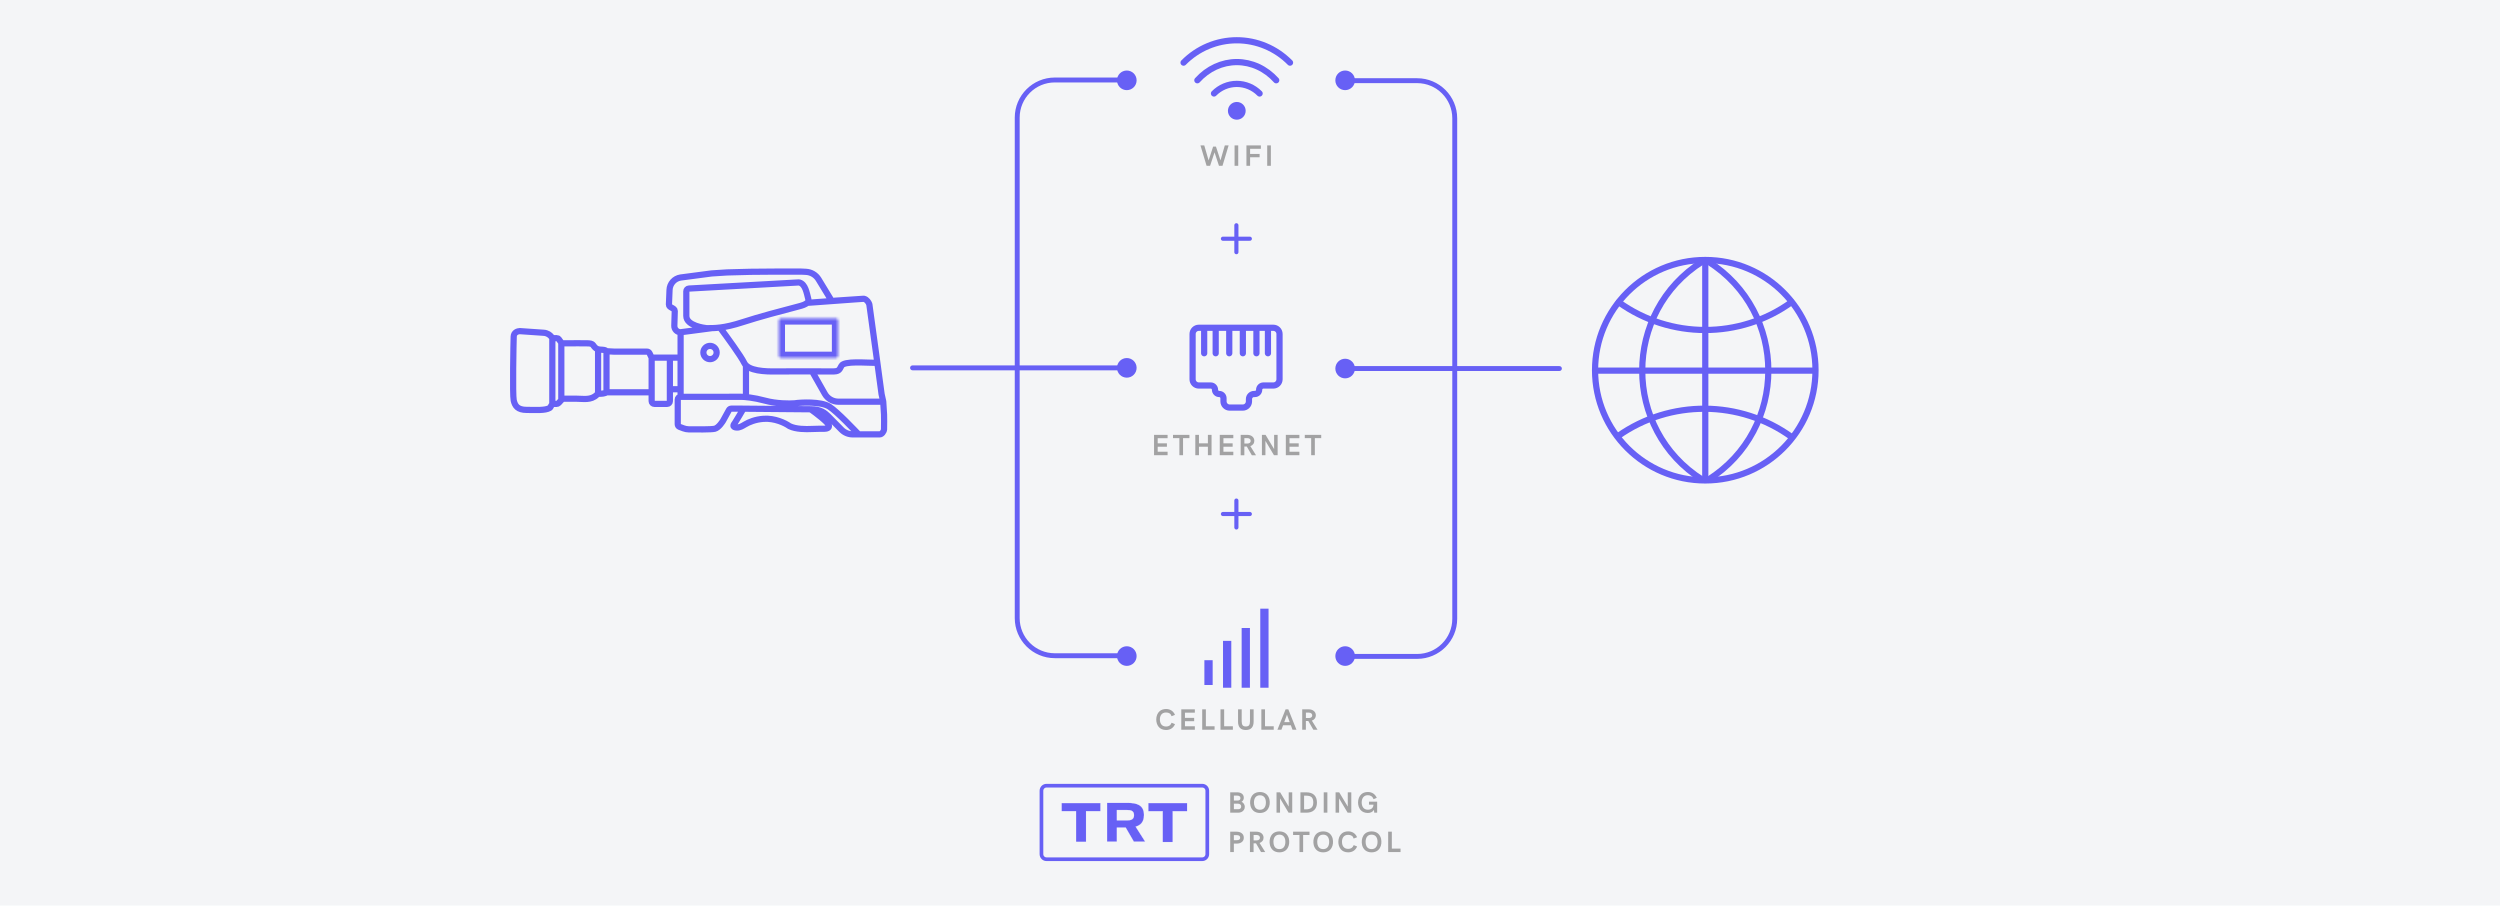 <svg xmlns="http://www.w3.org/2000/svg" fill="none" viewBox="0 0 1016 368" height="368" width="1016">
<rect fill="#F4F5F7" height="368" width="1016"></rect>
<mask height="99" width="99" y="100" x="643" maskUnits="userSpaceOnUse" style="mask-type:alpha" id="mask0_1544_4469">
<rect fill="#D9D9D9" height="98.377" width="98.377" y="100.447" x="643.574"></rect>
</mask>
<g mask="url(#mask0_1544_4469)">
<path stroke-linecap="round" stroke-width="2.524" stroke="#6760F5" d="M691.92 106.236V106.236C659.227 126.808 659.227 174.462 691.92 195.034V195.034"></path>
<path stroke-linecap="round" stroke-width="2.524" stroke="#6760F5" d="M694.129 106.236V106.236C726.821 126.808 726.821 174.462 694.129 195.034V195.034"></path>
<path stroke-linecap="round" stroke-width="2.524" stroke="#6760F5" d="M728.027 177.533V177.533C707.076 162.426 678.782 162.308 657.652 177.164V177.164"></path>
<path stroke-linecap="round" stroke-width="2.524" stroke="#6760F5" d="M728.027 122.817V122.817C707.115 137.896 678.786 137.844 657.837 122.817V122.817"></path>
<path stroke-linecap="round" stroke-width="2.524" stroke="#6760F5" d="M693.023 105.868V195.034"></path>
<path stroke-linecap="round" stroke-width="2.524" stroke="#6760F5" d="M648.812 150.635H736.872"></path>
<circle stroke-width="2.524" stroke="#6760F5" r="44.795" cy="150.451" cx="693.025"></circle>
</g>
<path fill="#6760F5" d="M369.858 149.495C369.858 148.945 370.304 148.498 370.855 148.498H455.938C456.488 148.498 456.935 148.945 456.935 149.495C456.935 150.046 456.488 150.492 455.938 150.492H370.855C370.304 150.492 369.858 150.046 369.858 149.495Z" clip-rule="evenodd" fill-rule="evenodd"></path>
<path fill="#6760F5" d="M457.932 145.507C460.135 145.507 461.92 147.293 461.92 149.495C461.92 151.698 460.135 153.484 457.932 153.484C455.729 153.484 453.944 151.698 453.944 149.495C453.944 147.293 455.729 145.507 457.932 145.507Z"></path>
<path fill="#6760F5" d="M457.932 262.637C460.135 262.637 461.92 264.423 461.92 266.625C461.92 268.828 460.135 270.614 457.932 270.614C455.729 270.614 453.944 268.828 453.944 266.625C453.944 264.423 455.729 262.637 457.932 262.637Z"></path>
<path fill="#6760F5" d="M457.932 28.659C460.135 28.659 461.92 30.445 461.92 32.647C461.92 34.85 460.135 36.636 457.932 36.636C455.729 36.636 453.944 34.85 453.944 32.647C453.944 30.445 455.729 28.659 457.932 28.659Z"></path>
<path fill="#6760F5" d="M458.929 266.484C458.929 267.035 458.482 267.481 457.932 267.481H428.684C419.69 267.481 412.399 260.19 412.399 251.196L412.399 47.794C412.399 38.8 419.69 31.509 428.684 31.509L457.932 31.509C458.482 31.509 458.929 31.956 458.929 32.506C458.929 33.057 458.482 33.503 457.932 33.503L428.684 33.503C420.791 33.503 414.393 39.902 414.393 47.794L414.393 251.196C414.393 259.089 420.791 265.487 428.684 265.487H457.932C458.482 265.487 458.929 265.934 458.929 266.484Z" clip-rule="evenodd" fill-rule="evenodd"></path>
<path fill="#6760F5" d="M634.745 149.777C634.745 150.327 634.298 150.774 633.748 150.774L548.665 150.774C548.114 150.774 547.668 150.327 547.668 149.777C547.668 149.226 548.114 148.78 548.665 148.78L633.748 148.78C634.298 148.78 634.745 149.226 634.745 149.777Z" clip-rule="evenodd" fill-rule="evenodd"></path>
<path fill="#6760F5" d="M546.671 153.765C544.468 153.765 542.682 151.979 542.682 149.777C542.682 147.574 544.468 145.788 546.671 145.788C548.873 145.788 550.659 147.574 550.659 149.777C550.659 151.979 548.873 153.765 546.671 153.765Z"></path>
<path fill="#6760F5" d="M546.671 36.635C544.468 36.635 542.682 34.849 542.682 32.647C542.682 30.444 544.468 28.658 546.671 28.658C548.873 28.658 550.659 30.444 550.659 32.647C550.659 34.849 548.873 36.635 546.671 36.635Z"></path>
<path fill="#6760F5" d="M546.671 270.613C544.468 270.613 542.682 268.827 542.682 266.625C542.682 264.422 544.468 262.636 546.671 262.636C548.873 262.636 550.659 264.422 550.659 266.625C550.659 268.827 548.873 270.613 546.671 270.613Z"></path>
<path fill="#6760F5" d="M545.674 32.788C545.674 32.237 546.12 31.791 546.671 31.791L575.918 31.791C584.912 31.791 592.204 39.082 592.204 48.076L592.204 251.477C592.204 260.472 584.912 267.763 575.918 267.763L546.671 267.763C546.12 267.763 545.674 267.316 545.674 266.766C545.674 266.215 546.12 265.769 546.671 265.769L575.918 265.769C583.811 265.769 590.21 259.37 590.21 251.477L590.21 48.076C590.21 40.183 583.811 33.785 575.918 33.785L546.671 33.785C546.12 33.785 545.674 33.338 545.674 32.788Z" clip-rule="evenodd" fill-rule="evenodd"></path>
<path stroke-linejoin="round" stroke-linecap="square" stroke-width="3.365" stroke="#6760F5" d="M513.856 249.045V277.823"></path>
<path stroke-linejoin="round" stroke-linecap="square" stroke-width="3.365" stroke="#6760F5" d="M506.285 256.895V277.825"></path>
<path stroke-linejoin="round" stroke-linecap="square" stroke-width="3.365" stroke="#6760F5" d="M498.715 262.124V277.821"></path>
<path stroke-dasharray="6.73 13.46 20.19 26.92" stroke-linejoin="round" stroke-linecap="square" stroke-width="3.365" stroke="#6760F5" d="M491.144 269.977V277.826"></path>
<path fill="#A2A2A3" d="M473.907 296.673C472.589 296.673 471.517 296.186 470.878 295.389C470.239 294.598 469.9 293.567 469.9 292.413C469.9 291.042 470.362 289.8 471.312 288.991C471.933 288.458 472.835 288.141 473.896 288.141C474.722 288.141 475.448 288.346 476.075 288.751C476.702 289.161 477.183 289.753 477.517 290.52L476.128 291.071C475.841 290.063 475.091 289.559 473.884 289.559C472.138 289.559 471.376 290.819 471.376 292.354C471.376 294.001 472.132 295.26 473.907 295.26C475.003 295.26 475.712 294.809 476.152 293.725L477.529 294.288C477.206 295.055 476.726 295.647 476.099 296.057C475.466 296.468 474.734 296.673 473.907 296.673ZM485.584 296.555H480.076V288.276H485.584V289.641H481.564V291.733H485.309V293.098H481.564V295.149H485.584V296.555ZM493.604 296.555H488.577V288.276H490.065V295.149H493.604V296.555ZM501.039 296.555H496.011V288.276H497.5V295.149H501.039V296.555ZM506.305 296.673C505.233 296.673 504.436 296.38 503.92 295.788C503.399 295.202 503.141 294.382 503.141 293.327V288.276H504.623V293.157C504.623 293.866 504.746 294.393 504.993 294.727C505.233 295.067 505.672 295.237 506.305 295.237C506.944 295.237 507.383 295.067 507.623 294.727C507.864 294.393 507.987 293.866 507.987 293.157V288.276H509.475V293.268C509.475 294.352 509.217 295.19 508.702 295.782C508.18 296.374 507.383 296.673 506.305 296.673ZM517.642 296.555H512.614V288.276H514.103V295.149H517.642V296.555ZM520.77 296.555H519.146L522.463 288.276H523.576L526.875 296.555H525.27L524.607 294.757H521.438L520.77 296.555ZM523.025 290.462L521.906 293.485H524.139L523.025 290.462ZM530.706 296.567H529.218V288.276H531.895C533.442 288.276 534.761 289.161 534.761 290.714C534.761 291.223 534.614 291.663 534.315 292.044C534.016 292.425 533.63 292.7 533.143 292.87L535.446 296.567H533.741L531.702 293.016H531.221H530.706V296.567ZM530.718 289.606V291.803H532.03C532.821 291.774 533.29 291.364 533.29 290.737C533.29 290.052 532.751 289.606 531.907 289.606H530.718Z"></path>
<path stroke-linejoin="round" stroke-linecap="round" stroke-width="2.524" stroke="#6760F5" d="M492.053 156.67H487.193C485.8 156.67 484.67 155.541 484.67 154.147V135.733C484.67 134.339 485.8 133.209 487.193 133.209H517.477C518.87 133.209 520 134.339 520 135.733V154.147C520 155.541 518.87 156.67 517.477 156.67H513.445C512.492 156.67 511.72 157.443 511.72 158.396C511.72 159.348 510.947 160.121 509.994 160.121H509.649C508.506 160.121 507.579 161.047 507.579 162.191V163.117C507.579 164.511 506.45 165.641 505.056 165.641H499.752C498.359 165.641 497.229 164.511 497.229 163.117V161.846C497.229 160.893 496.456 160.121 495.504 160.121C494.551 160.121 493.778 159.348 493.778 158.396C493.778 157.443 493.006 156.67 492.053 156.67Z"></path>
<path stroke-linejoin="round" stroke-linecap="round" stroke-width="2.524" stroke="#6760F5" d="M489.375 133.899V143.56"></path>
<path stroke-linejoin="round" stroke-linecap="round" stroke-width="2.524" stroke="#6760F5" d="M499.571 133.899V143.56"></path>
<path stroke-linejoin="round" stroke-linecap="round" stroke-width="2.524" stroke="#6760F5" d="M510.614 133.899V143.56"></path>
<path stroke-linejoin="round" stroke-linecap="round" stroke-width="2.524" stroke="#6760F5" d="M494.054 133.899V143.56"></path>
<path stroke-linejoin="round" stroke-linecap="round" stroke-width="2.524" stroke="#6760F5" d="M505.093 133.899V143.56"></path>
<path stroke-linejoin="round" stroke-linecap="round" stroke-width="2.524" stroke="#6760F5" d="M515.292 133.899V143.56"></path>
<path fill="#A2A2A3" d="M474.511 185H469.003V176.721H474.511V178.086H470.491V180.178H474.236V181.543H470.491V183.594H474.511V185ZM480.791 185H479.303V178.051H476.707V176.721H483.381V178.051H480.791V185ZM487.259 185H485.77V176.721H487.259V180.178H490.886V176.721H492.374V185H490.886V181.543H487.259V185ZM501.22 185H495.713V176.721H501.22V178.086H497.201V180.178H500.945V181.543H497.201V183.594H501.22V185ZM505.702 185.012H504.213V176.721H506.891C508.438 176.721 509.756 177.605 509.756 179.158C509.756 179.668 509.61 180.107 509.311 180.488C509.012 180.869 508.625 181.145 508.139 181.314L510.442 185.012H508.737L506.698 181.461H506.217H505.702V185.012ZM505.713 178.051V180.248H507.026C507.817 180.219 508.286 179.809 508.286 179.182C508.286 178.496 507.746 178.051 506.903 178.051H505.713ZM517.8 182.51V176.721H519.23V185H517.741L514.273 179.182V185H512.843V176.721H514.32L517.8 182.51ZM528.07 185H522.562V176.721H528.07V178.086H524.051V180.178H527.795V181.543H524.051V183.594H528.07V185ZM534.35 185H532.862V178.051H530.266V176.721H536.94V178.051H534.35V185Z"></path>
<path stroke-linecap="round" stroke-width="1.682" stroke="#6760F5" d="M502.468 91.548V102.483"></path>
<path stroke-linecap="round" stroke-width="1.682" stroke="#6760F5" d="M507.935 97.015L497 97.015"></path>
<path stroke-linecap="round" stroke-width="1.682" stroke="#6760F5" d="M502.468 203.425V214.36"></path>
<path stroke-linecap="round" stroke-width="1.682" stroke="#6760F5" d="M507.935 208.893L497 208.893"></path>
<g clip-path="url(#clip0_1544_4469)">
<circle stroke-width="2.524" stroke="#6760F5" r="2.696" cy="143.26" cx="288.548"></circle>
<mask fill="white" id="path-29-inside-1_1544_4469">
<path d="M316.507 130.18C316.507 129.74 316.863 129.383 317.304 129.383H339.793C340.234 129.383 340.59 129.74 340.59 130.18V144.642C340.59 145.082 340.234 145.439 339.793 145.439H317.304C316.863 145.439 316.507 145.082 316.507 144.642V130.18Z"></path>
</mask>
<path mask="url(#path-29-inside-1_1544_4469)" fill="#6760F5" d="M317.304 131.907H339.793V126.86H317.304V131.907ZM338.067 130.18V144.642H343.114V130.18H338.067ZM339.793 142.916H317.304V147.963H339.793V142.916ZM319.03 144.642V130.18H313.983V144.642H319.03ZM317.304 142.916C318.257 142.916 319.03 143.689 319.03 144.642H313.983C313.983 146.476 315.47 147.963 317.304 147.963V142.916ZM338.067 144.642C338.067 143.689 338.84 142.916 339.793 142.916V147.963C341.627 147.963 343.114 146.476 343.114 144.642H338.067ZM339.793 131.907C338.84 131.907 338.067 131.134 338.067 130.18H343.114C343.114 128.346 341.627 126.86 339.793 126.86V131.907ZM317.304 126.86C315.47 126.86 313.983 128.346 313.983 130.18H319.03C319.03 131.134 318.257 131.907 317.304 131.907V126.86Z"></path>
<path stroke-width="2.524" stroke="#6760F5" d="M276.595 161.275V160.011V158.193M276.595 161.275H276.551C275.936 161.275 275.436 161.774 275.436 162.39V172.427C275.436 172.891 275.724 173.307 276.159 173.471L277.788 174.082C278.46 174.334 279.165 174.471 279.883 174.483C282.516 174.526 289.15 174.595 290.503 174.242C292.13 173.817 293.731 171.197 293.862 170.98C293.868 170.969 293.873 170.96 293.879 170.949C294.56 169.701 295.6 167.818 296.246 166.652C296.442 166.298 296.815 166.078 297.22 166.078H301.278L302.119 166.089M276.595 161.275L301.209 161.259C302.527 161.259 306.319 161.574 310.938 162.831C315.557 164.089 320.877 164.074 322.96 163.909C325.386 163.52 333.673 163.088 337.027 165.244C340.38 167.4 347.652 175.205 348.98 176.533M264.831 145.349L263.956 143.536C263.77 143.15 263.38 142.905 262.952 142.905H249.595L246.481 142.737M264.831 145.349H272.237M264.831 145.349V159.421M246.481 142.737C246.312 142.568 246.094 142.214 244.881 142.147C243.518 142.071 242.496 142.132 241.446 140.794C241.211 140.494 240.97 140.083 240.644 139.885C240.38 139.726 239.952 139.572 239.242 139.535C238.049 139.472 232.227 139.502 228.898 139.529C228.478 139.532 228.097 139.298 227.879 138.939C227.456 138.241 226.857 137.428 226.447 137.428H225.143C224.707 137.428 224.316 137.166 224.045 136.825C223.506 136.145 222.495 135.339 220.976 135.237C218.956 135.102 213.625 134.732 211.212 134.563C210.426 134.591 208.838 135.069 208.771 136.754C208.687 138.861 208.266 160.517 208.771 162.708C209.276 164.898 210.286 166.584 214.074 166.584C217.722 166.584 221.604 166.896 223.39 165.79C223.523 165.708 223.625 165.586 223.701 165.449L224.109 164.714C224.305 164.36 224.679 164.14 225.084 164.14H226.21C226.522 164.14 226.82 164.009 227.031 163.78L228.305 162.394C228.516 162.164 228.814 162.033 229.125 162.033H234.191C237.067 162.033 240.17 162.792 242.566 160.421C242.815 160.174 243.151 160.027 243.502 160.029C244.491 160.036 245.925 159.922 246.481 159.421M246.481 142.737V159.421M329.476 166.331C333.769 166.331 335.312 167.988 336.546 169.112L341.997 174.631C343.195 175.844 344.829 176.527 346.534 176.527H357.506C358.347 176.527 359.186 175.45 359.274 174.463C359.358 173.515 359.28 168.871 359.274 168.509C359.273 168.492 359.273 168.478 359.272 168.461L358.947 163.261C358.943 163.203 358.935 163.145 358.922 163.088L358.277 160.185L356.281 145.433L353.311 123.795C353.302 123.727 353.287 123.66 353.263 123.596C353.01 122.917 352.296 121.698 351.148 121.441C351.066 121.423 350.982 121.421 350.899 121.426L347.32 121.669M329.476 166.331C326.137 166.331 310.669 166.2 302.119 166.089M329.476 166.331C331.72 167.932 336.328 171.454 336.799 172.735C337.269 174.012 335.801 174.24 335.041 174.242C335.037 174.242 335.032 174.242 335.027 174.242C334.878 174.24 332.483 174.213 329.981 174.336C327.424 174.462 323.496 174.463 320.888 173.197C320.833 173.17 320.783 173.139 320.733 173.104C319.132 171.967 314.926 169.875 310.284 170.207C306.971 170.444 304.378 171.528 302.77 172.492C301.733 173.113 300.647 173.789 299.439 173.746C298.624 173.717 297.971 173.494 298.087 172.868C298.157 172.495 298.481 172.144 298.687 171.826C299.436 170.668 301.165 167.73 302.119 166.089M246.481 159.421H264.831M276.595 135.028V145.349M276.595 135.028C275.147 135.028 273.99 133.822 274.046 132.375C274.126 130.311 274.221 127.602 274.221 126.395C274.221 125.084 271.801 125.09 271.854 123.781L272.099 117.809C272.203 115.274 274.087 113.167 276.595 112.781L289.213 111.121L295.47 110.716L304.981 110.463L314.914 110.379H325.604L327.523 110.471C329.639 110.571 331.566 111.717 332.667 113.526L337.661 121.738C337.882 122.102 338.291 122.308 338.715 122.269L339.492 122.198L347.32 121.669M276.595 135.028L289.213 133.368M276.595 145.349H272.237M276.595 145.349V158.193M347.32 121.669L328.061 123.074M224.465 137.352V164.248M228.117 139.345V162.587M243.059 142.001V159.931M272.237 158.193L272.238 163.025C272.238 163.641 271.739 164.14 271.123 164.14H265.945C265.33 164.14 264.831 163.641 264.831 163.025V159.421M272.237 158.193V145.349M272.237 158.193H276.595M292.533 133.036C295.318 136.747 301.2 144.83 302.453 147.474C304.019 150.779 310.894 151.04 315.68 150.953C319.508 150.883 332.242 150.924 338.13 150.953C340.791 150.966 341.011 150.556 341.959 148.691C343.003 146.572 351.908 147.474 356.557 147.474M330.054 150.966L335.194 160.023C336.327 162.018 338.444 163.252 340.739 163.252H358.941M303.158 161.259V148.31M278.919 128.387C278.919 125.17 278.919 120.459 278.919 118.38C278.919 117.788 279.381 117.303 279.972 117.27L324.578 114.783C324.686 114.777 324.796 114.785 324.9 114.816C327.311 115.531 327.815 118.908 328.513 121.601C329.084 123.802 324.741 124.403 323.166 124.909C318.646 126.064 308.057 128.884 301.858 130.922C294.152 133.455 290.278 133.368 287.227 133.367C287.193 133.367 287.165 133.366 287.132 133.363C286.48 133.297 278.919 132.439 278.919 128.387Z"></path>
</g>
<path stroke-linejoin="round" stroke-linecap="round" stroke-miterlimit="10" stroke-width="2.524" stroke="#6760F5" d="M511.905 37.993C510.688 36.758 509.242 35.778 507.651 35.109C506.06 34.441 504.355 34.097 502.633 34.097C500.911 34.097 499.206 34.441 497.615 35.109C496.025 35.778 494.579 36.758 493.362 37.993"></path>
<path stroke-linejoin="round" stroke-linecap="round" stroke-miterlimit="10" stroke-width="2.524" stroke="#6760F5" d="M518.659 32.62C516.554 30.277 514.056 28.418 511.306 27.15C508.557 25.882 505.61 25.23 502.634 25.23C499.658 25.23 496.711 25.882 493.961 27.15C491.212 28.418 488.713 30.277 486.609 32.62"></path>
<path stroke-linejoin="round" stroke-linecap="round" stroke-miterlimit="10" stroke-width="2.524" stroke="#6760F5" d="M524.267 25.454C521.426 22.571 518.053 20.285 514.341 18.725C510.629 17.165 506.651 16.362 502.633 16.362C498.616 16.362 494.637 17.165 490.925 18.725C487.213 20.285 483.841 22.571 481 25.454"></path>
<circle stroke-width="2.524" stroke="#6760F5" fill="#6760F5" r="2.344" cy="45.042" cx="502.633"></circle>
<path fill="#A2A2A3" d="M491.786 67.376H490.351L487.867 59.097H489.413L491.177 65.191L493.011 59.578H494.165L495.999 65.191L497.763 59.097H499.31L496.825 67.376H495.39L493.585 61.927L491.786 67.376ZM503.217 67.376H501.729V59.097H503.217V67.376ZM508.038 67.376H506.55V59.097H512.421V60.462H508.038V62.554H511.905V63.919H508.038V67.376ZM516.48 67.376H514.992V59.097H516.48V67.376Z"></path>
<path stroke-width="1.498" stroke="#6760F5" d="M488.588 319.302H425.305C424.168 319.302 423.247 320.224 423.247 321.361V347.132C423.247 348.269 424.168 349.19 425.305 349.19H488.588C489.725 349.19 490.646 348.269 490.646 347.132V321.361C490.646 320.224 489.725 319.302 488.588 319.302Z"></path>
<path stroke-width="0.076" stroke="white" fill="#6760F5" d="M461.585 335.943L461.536 335.957L461.563 336L465.417 342.062H460.798L457.488 336.347L457.477 336.328H457.455H453.951H453.913V336.366V342.062H449.894V326.279H458.297C460.138 326.279 461.796 326.495 462.992 327.221C464.185 327.943 464.925 329.176 464.925 331.224C464.925 332.651 464.574 333.689 463.983 334.44C463.392 335.191 462.558 335.66 461.585 335.943ZM453.951 329.206H453.913V329.244V333.34V333.378H453.951H458.137C458.729 333.378 459.409 333.339 459.941 333.055C460.208 332.913 460.439 332.709 460.602 332.418C460.765 332.127 460.86 331.752 460.86 331.269C460.86 330.792 460.764 330.423 460.599 330.137C460.433 329.852 460.201 329.653 459.932 329.515C459.397 329.24 458.717 329.206 458.137 329.206H453.951Z"></path>
<path stroke-width="0.076" stroke="white" fill="#6760F5" d="M441.372 329.707V342.138H437.296V329.707V329.669H437.258H431.443V326.355H447.225V329.669H441.41H441.372V329.707Z"></path>
<path stroke-width="0.076" stroke="white" fill="#6760F5" d="M476.597 329.724V342.214H472.521V329.724V329.686H472.483H466.668V326.355H482.45V329.686H476.635H476.597V329.724Z"></path>
<path fill="#A2A2A3" d="M503.188 330.281H499.959V322.001H502.831C504.09 322.001 505.479 322.575 505.479 324.234C505.479 324.591 505.391 324.913 505.209 325.206C505.028 325.499 504.811 325.716 504.559 325.851C504.934 325.997 505.25 326.267 505.508 326.659C505.76 327.052 505.889 327.462 505.889 327.878C505.889 328.376 505.76 328.81 505.502 329.179C505.245 329.548 504.917 329.823 504.512 330.005C504.108 330.187 503.663 330.281 503.188 330.281ZM501.448 323.343V325.335H502.971C503.733 325.335 504.114 324.995 504.114 324.316C504.114 323.689 503.598 323.343 502.854 323.343H501.448ZM501.448 326.618V328.863H503.211C503.991 328.863 504.424 328.482 504.424 327.714C504.424 327.409 504.307 327.152 504.073 326.935C503.838 326.724 503.534 326.618 503.153 326.618H501.448ZM513.499 330.169C513.054 330.322 512.568 330.398 512.034 330.398C511.501 330.398 511.015 330.322 510.575 330.169C510.13 330.023 509.755 329.812 509.445 329.548C508.829 329.021 508.39 328.277 508.191 327.445C507.898 326.185 508.021 324.708 508.659 323.659C509.087 322.939 509.685 322.406 510.575 322.101C511.015 321.954 511.501 321.878 512.034 321.878C512.568 321.878 513.054 321.954 513.499 322.101C513.939 322.253 514.314 322.458 514.624 322.722C515.24 323.249 515.685 323.993 515.884 324.825C516.171 326.091 516.048 327.568 515.409 328.611C514.982 329.337 514.384 329.87 513.499 330.169ZM511.103 328.921C511.378 329.027 511.689 329.079 512.034 329.079C512.38 329.079 512.691 329.027 512.966 328.921C513.242 328.816 513.476 328.675 513.658 328.493C514.226 327.937 514.46 327.087 514.46 326.138C514.46 324.579 513.81 323.202 512.034 323.202C510.259 323.202 509.609 324.579 509.609 326.138C509.609 327.398 510.019 328.511 511.103 328.921ZM523.734 327.79V322.001H525.164V330.281H523.676L520.207 324.462V330.281H518.777V322.001H520.254L523.734 327.79ZM530.888 330.281H528.497V322.001H530.899C532.3 322.001 533.372 322.365 534.104 323.085C534.837 323.812 535.206 324.849 535.206 326.202C535.206 327.497 534.831 328.505 534.087 329.214C533.343 329.923 532.276 330.281 530.888 330.281ZM529.985 323.366V328.915H530.741C531.684 328.915 532.376 328.728 532.909 328.3C533.442 327.878 533.718 327.152 533.718 326.138C533.718 325.154 533.501 324.445 533.061 324.011C532.622 323.583 531.89 323.366 530.876 323.366H529.985ZM539.447 330.281H537.959V322.001H539.447V330.281ZM547.737 327.79V322.001H549.167V330.281H547.678L544.209 324.462V330.281H542.78V322.001H544.256L547.737 327.79ZM556.355 327.005V325.804H559.677V330.281H558.499L558.37 329.115C558.142 329.507 557.814 329.823 557.386 330.052C556.952 330.281 556.466 330.398 555.921 330.398C554.603 330.398 553.531 329.911 552.892 329.115C552.253 328.323 551.913 327.292 551.913 326.138C551.913 324.761 552.37 323.531 553.32 322.716C553.935 322.183 554.849 321.866 555.909 321.866C556.73 321.866 557.456 322.072 558.083 322.476C558.71 322.886 559.185 323.478 559.519 324.245L558.2 324.796C557.831 323.7 556.993 323.167 555.898 323.167C555.054 323.167 554.38 323.507 553.988 324.052C553.589 324.597 553.39 325.288 553.39 326.079C553.39 326.923 553.589 327.632 553.988 328.189C554.386 328.745 555.06 329.068 555.921 329.068C556.583 329.068 557.122 328.886 557.533 328.529C557.937 328.171 558.154 327.667 558.177 327.005H556.355ZM501.436 346.281H499.959V338.001H502.555C503.422 338.001 504.125 338.218 504.67 338.652C505.209 339.085 505.479 339.683 505.479 340.45C505.479 341.206 505.209 341.792 504.67 342.214C504.125 342.636 503.422 342.847 502.555 342.847H501.436V346.281ZM501.436 339.39V341.458H502.555C503.557 341.458 504.002 341.124 504.002 340.45C504.002 339.741 503.522 339.39 502.555 339.39H501.436ZM509.456 346.292H507.968V338.001H510.646C512.193 338.001 513.511 338.886 513.511 340.439C513.511 340.948 513.365 341.388 513.066 341.769C512.767 342.15 512.38 342.425 511.894 342.595L514.197 346.292H512.492L510.452 342.741H509.972H509.456V346.292ZM509.468 339.331V341.529H510.781C511.572 341.499 512.04 341.089 512.04 340.462C512.04 339.777 511.501 339.331 510.658 339.331H509.468ZM521.414 346.169C520.969 346.322 520.483 346.398 519.949 346.398C519.416 346.398 518.93 346.322 518.49 346.169C518.045 346.023 517.67 345.812 517.359 345.548C516.744 345.021 516.305 344.277 516.106 343.445C515.813 342.185 515.936 340.708 516.574 339.659C517.002 338.939 517.6 338.406 518.49 338.101C518.93 337.954 519.416 337.878 519.949 337.878C520.483 337.878 520.969 337.954 521.414 338.101C521.854 338.253 522.229 338.458 522.539 338.722C523.154 339.249 523.6 339.993 523.799 340.825C524.086 342.091 523.963 343.568 523.324 344.611C522.897 345.337 522.299 345.87 521.414 346.169ZM519.018 344.921C519.293 345.027 519.604 345.079 519.949 345.079C520.295 345.079 520.606 345.027 520.881 344.921C521.156 344.816 521.391 344.675 521.572 344.493C522.141 343.937 522.375 343.087 522.375 342.138C522.375 340.579 521.725 339.202 519.949 339.202C518.174 339.202 517.524 340.579 517.524 342.138C517.524 343.398 517.934 344.511 519.018 344.921ZM529.593 346.281H528.104V339.331H525.509V338.001H532.183V339.331H529.593V346.281ZM539.213 346.169C538.767 346.322 538.281 346.398 537.748 346.398C537.215 346.398 536.728 346.322 536.289 346.169C535.843 346.023 535.468 345.812 535.158 345.548C534.543 345.021 534.103 344.277 533.904 343.445C533.611 342.185 533.734 340.708 534.373 339.659C534.8 338.939 535.398 338.406 536.289 338.101C536.728 337.954 537.215 337.878 537.748 337.878C538.281 337.878 538.767 337.954 539.213 338.101C539.652 338.253 540.027 338.458 540.338 338.722C540.953 339.249 541.398 339.993 541.597 340.825C541.884 342.091 541.761 343.568 541.123 344.611C540.695 345.337 540.097 345.87 539.213 346.169ZM536.816 344.921C537.092 345.027 537.402 345.079 537.748 345.079C538.093 345.079 538.404 345.027 538.679 344.921C538.955 344.816 539.189 344.675 539.371 344.493C539.939 343.937 540.174 343.087 540.174 342.138C540.174 340.579 539.523 339.202 537.748 339.202C535.972 339.202 535.322 340.579 535.322 342.138C535.322 343.398 535.732 344.511 536.816 344.921ZM547.913 346.398C546.594 346.398 545.522 345.911 544.883 345.115C544.245 344.323 543.905 343.292 543.905 342.138C543.905 340.767 544.368 339.525 545.317 338.716C545.938 338.183 546.84 337.866 547.901 337.866C548.727 337.866 549.454 338.072 550.081 338.476C550.708 338.886 551.188 339.478 551.522 340.245L550.133 340.796C549.846 339.788 549.096 339.284 547.889 339.284C546.143 339.284 545.381 340.544 545.381 342.079C545.381 343.726 546.137 344.986 547.913 344.986C549.008 344.986 549.717 344.534 550.157 343.45L551.534 344.013C551.211 344.781 550.731 345.372 550.104 345.782C549.471 346.193 548.739 346.398 547.913 346.398ZM558.874 346.169C558.429 346.322 557.943 346.398 557.409 346.398C556.876 346.398 556.39 346.322 555.95 346.169C555.505 346.023 555.13 345.812 554.82 345.548C554.204 345.021 553.765 344.277 553.566 343.445C553.273 342.185 553.396 340.708 554.034 339.659C554.462 338.939 555.06 338.406 555.95 338.101C556.39 337.954 556.876 337.878 557.409 337.878C557.943 337.878 558.429 337.954 558.874 338.101C559.314 338.253 559.689 338.458 559.999 338.722C560.615 339.249 561.06 339.993 561.259 340.825C561.546 342.091 561.423 343.568 560.784 344.611C560.357 345.337 559.759 345.87 558.874 346.169ZM556.478 344.921C556.753 345.027 557.064 345.079 557.409 345.079C557.755 345.079 558.066 345.027 558.341 344.921C558.617 344.816 558.851 344.675 559.033 344.493C559.601 343.937 559.835 343.087 559.835 342.138C559.835 340.579 559.185 339.202 557.409 339.202C555.634 339.202 554.984 340.579 554.984 342.138C554.984 343.398 555.394 344.511 556.478 344.921ZM569.18 346.281H564.152V338.001H565.641V344.874H569.18V346.281Z"></path>
<defs>
<clipPath id="clip0_1544_4469">
<rect transform="translate(207 103.324)" fill="white" height="80.264" width="153.839"></rect>
</clipPath>
</defs>
</svg>

